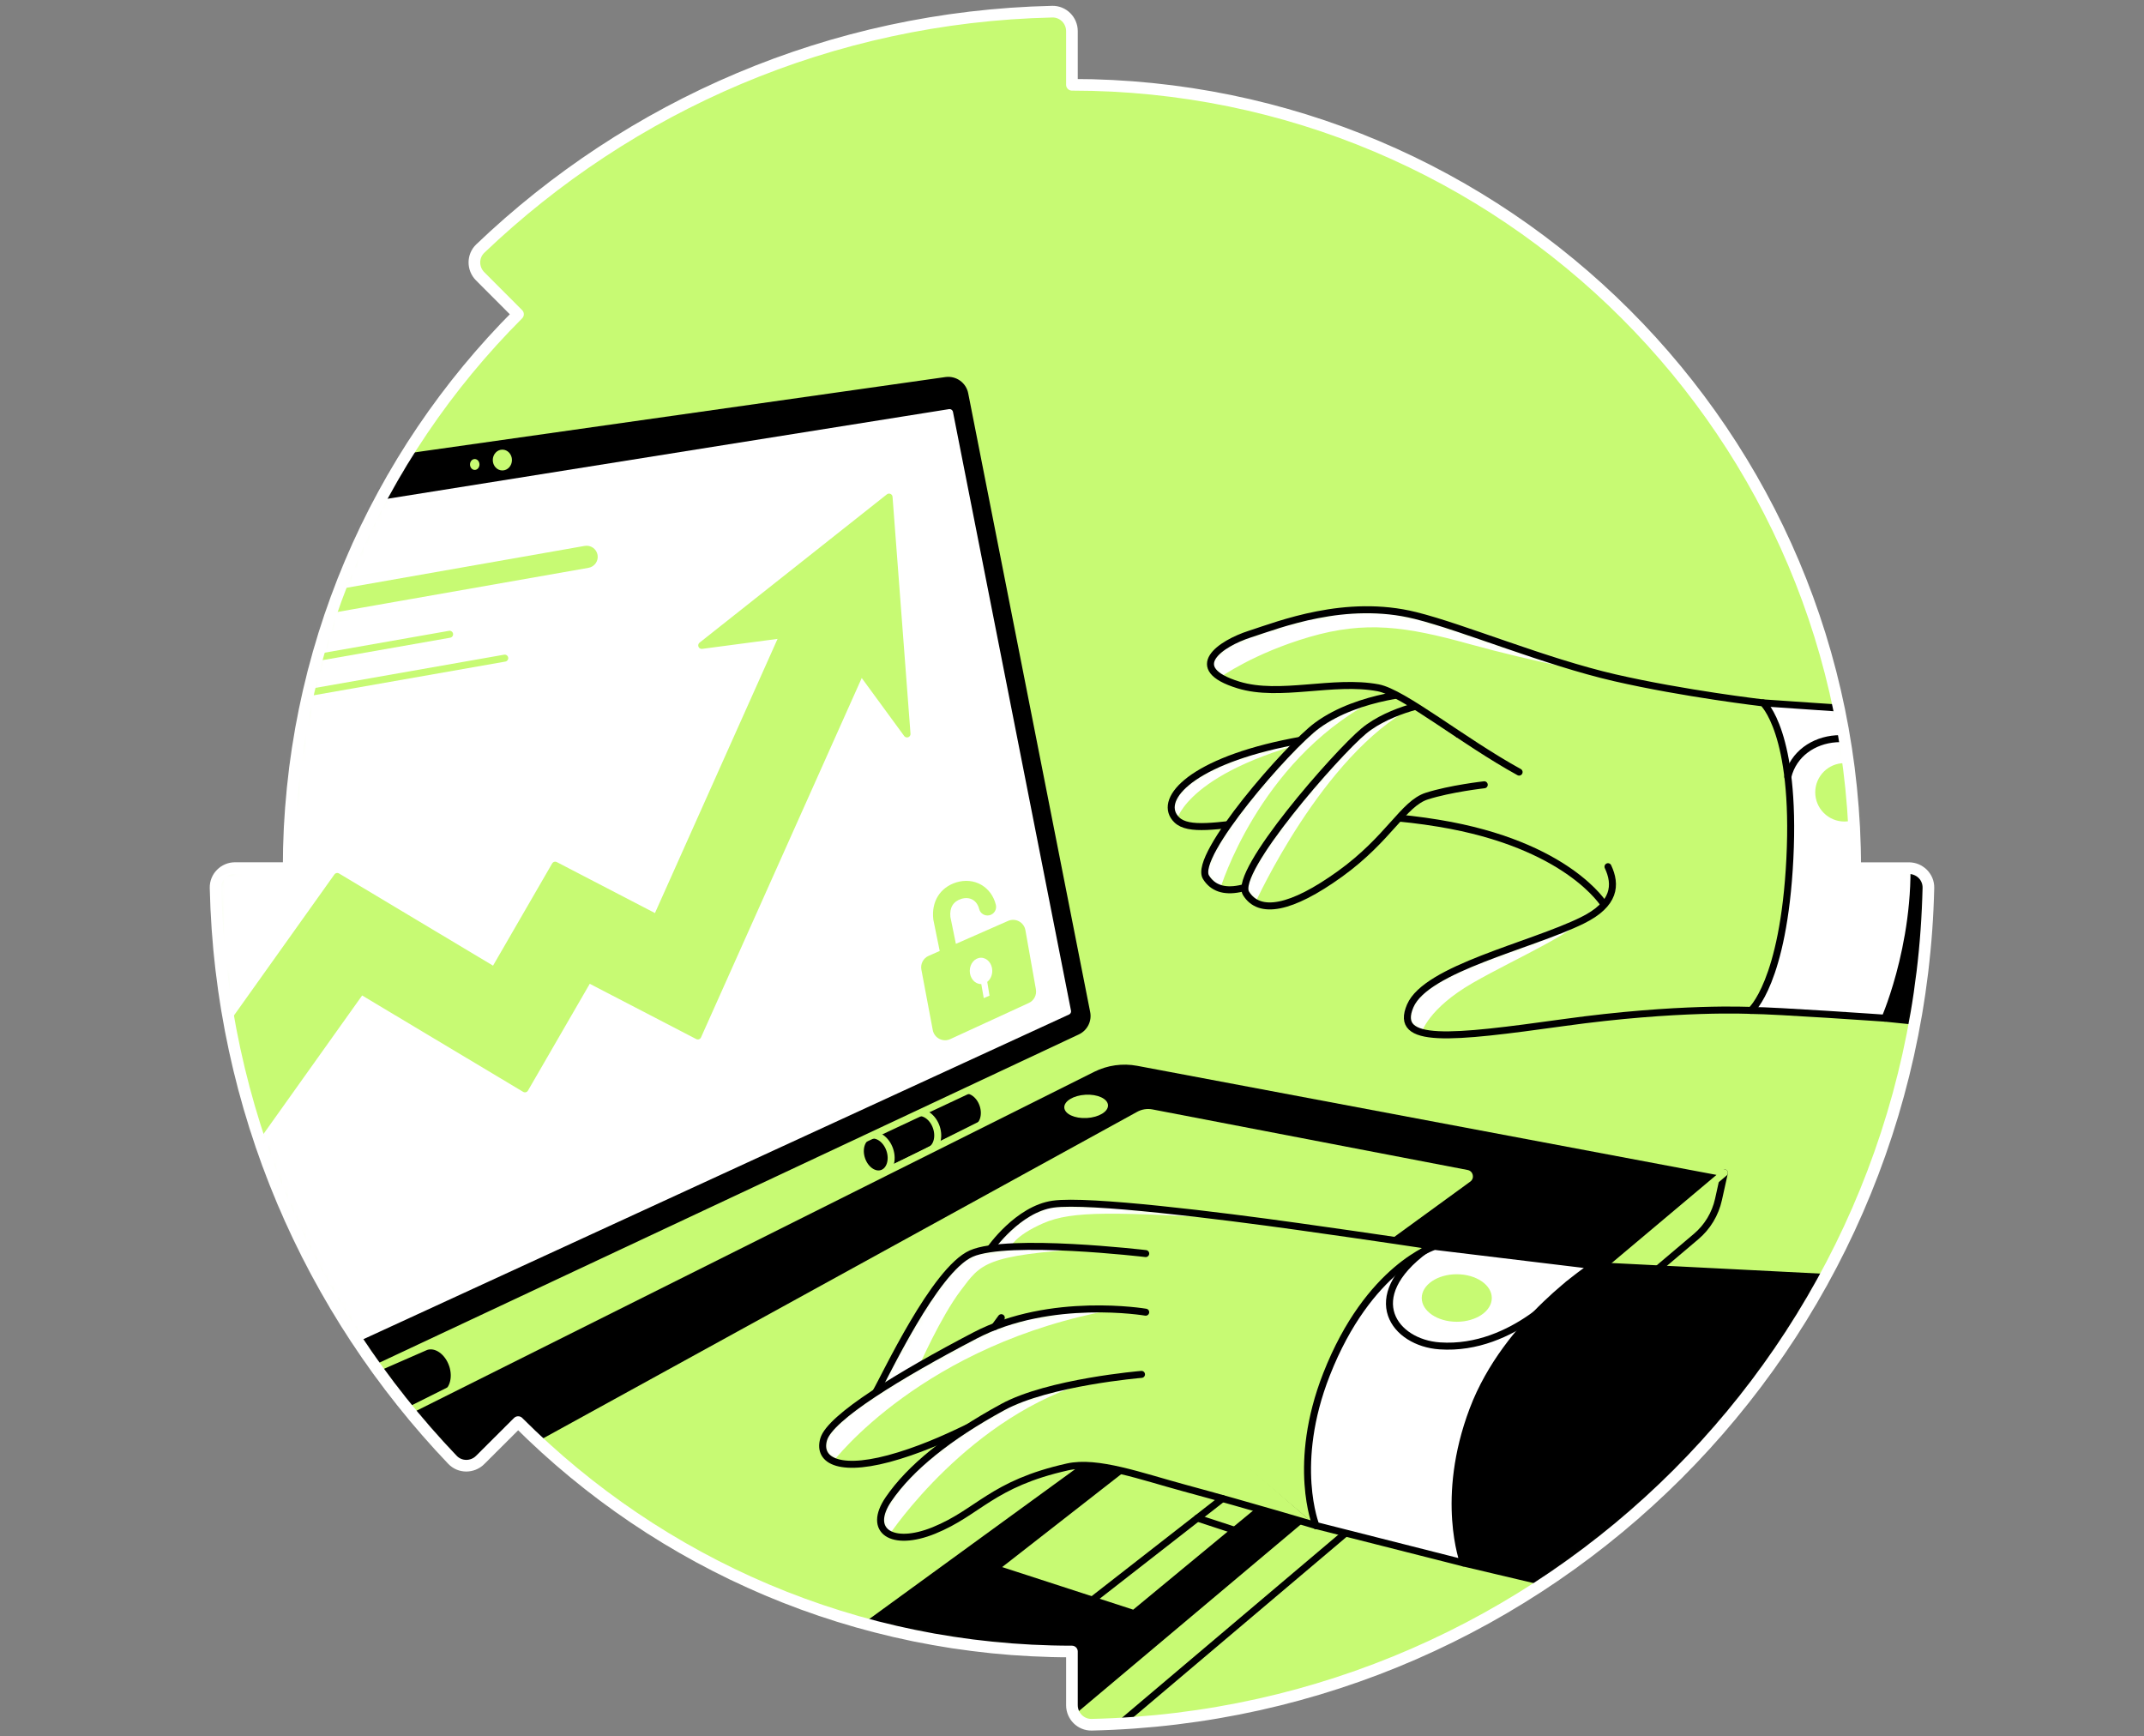 <svg width="368" height="298" viewBox="0 0 368 298" fill="none" xmlns="http://www.w3.org/2000/svg">
<rect x="0" y="0" width="368" height="298" fill="#808080" stroke="none"/>
<path d="M88.937 244.063C113.267 268.389 146.867 283.432 183.989 283.432V292.655C183.989 294.512 185.513 296.04 187.373 295.999C265.879 294.228 329.22 230.898 330.995 152.377C331.04 150.517 329.512 148.993 327.652 148.993H318.428C318.428 74.742 258.236 14.553 183.989 14.553V5.345C183.989 3.481 182.465 1.957 180.604 2.001C142.567 2.861 108.081 18.174 82.438 42.658C81.094 43.939 81.094 46.094 82.404 47.408L88.911 53.93C64.589 78.259 49.546 111.864 49.546 148.982H40.345C38.488 148.982 36.96 150.51 37.001 152.366C37.861 190.399 53.174 224.886 77.662 250.533C78.942 251.88 81.091 251.876 82.412 250.566L88.937 244.059V244.063Z" fill="#C7FA73"/>
<mask id="mask0_8422_6795" style="mask-type:luminance" maskUnits="userSpaceOnUse" x="37" y="2" width="294" height="294">
<path d="M88.937 244.063C113.267 268.389 146.867 283.432 183.989 283.432V292.655C183.989 294.512 185.513 296.04 187.373 295.999C265.879 294.228 329.22 230.898 330.995 152.377C331.04 150.517 329.512 148.993 327.652 148.993H318.428C318.428 74.742 258.236 14.553 183.989 14.553V5.345C183.989 3.481 182.465 1.957 180.604 2.001C142.567 2.861 108.081 18.174 82.438 42.658C81.094 43.939 81.094 46.094 82.404 47.408L88.911 53.93C64.589 78.259 49.546 111.864 49.546 148.982H40.345C38.488 148.982 36.96 150.51 37.001 152.366C37.861 190.399 53.174 224.886 77.662 250.533C78.942 251.88 81.091 251.876 82.412 250.566L88.937 244.059V244.063Z" fill="white"/>
</mask>
<g mask="url(#mask0_8422_6795)">
<path d="M323.544 174.736L330.999 175.5C330.999 175.5 334.121 153.403 332.505 147.683C330.888 141.962 327.349 137.972 327.349 137.972L323.544 174.739V174.736Z" fill="black" stroke="black" stroke-width="1.2" stroke-linecap="round" stroke-linejoin="round"/>
<path d="M302.602 120.626L319.694 121.8C319.694 121.8 326.411 127.838 328.168 143.014C330.11 159.744 323.54 174.74 323.54 174.74C323.54 174.74 304.784 173.426 300.536 173.411C296.044 173.396 302.595 120.63 302.595 120.63L302.602 120.626Z" fill="white" stroke="black" stroke-width="1.2" stroke-linecap="round" stroke-linejoin="round"/>
<path d="M275.354 155.278C275.354 155.278 269.146 144.951 246.964 141.29C221.313 137.057 205.989 144.589 201.989 140.71C198.656 137.481 203.808 131.133 220.295 127.619C236.781 124.102 250.205 125.962 250.205 125.962" fill="#C7FA73"/>
<mask id="mask1_8422_6795" style="mask-type:luminance" maskUnits="userSpaceOnUse" x="201" y="125" width="75" height="31">
<path d="M275.354 155.278C275.354 155.278 269.146 144.951 246.964 141.29C221.313 137.057 205.989 144.589 201.989 140.71C198.656 137.481 203.808 131.133 220.295 127.619C236.781 124.102 250.205 125.962 250.205 125.962" fill="white"/>
</mask>
<g mask="url(#mask1_8422_6795)">
<path d="M228.171 126.405C203.926 131.982 201.985 140.711 201.985 140.711C201.985 140.711 195.962 134.997 212.548 129.731C229.138 124.464 228.167 126.405 228.167 126.405H228.171Z" fill="white"/>
</g>
<path d="M275.354 155.278C275.354 155.278 269.146 144.951 246.964 141.29C221.313 137.057 205.989 144.589 201.989 140.71C198.656 137.481 203.808 131.133 220.295 127.619C236.781 124.102 250.205 125.962 250.205 125.962" stroke="black" stroke-width="1.2" stroke-linecap="round" stroke-linejoin="round"/>
<path d="M168.72 189.606C168.119 187.819 166.55 186.738 165.218 187.185C165.074 187.233 164.941 187.299 164.815 187.38L149.215 194.906L151.4 201.372L167.403 193.651C168.731 193.201 169.322 191.388 168.72 189.606Z" fill="black" stroke="#C7FA73" stroke-width="1.2" stroke-linecap="round" stroke-linejoin="round"/>
<path d="M77.662 234.246C76.879 231.932 74.85 230.529 73.126 231.109C72.941 231.171 62.26 235.866 62.26 235.866L68.184 243.661L75.957 239.487C77.68 238.904 78.444 236.556 77.665 234.242L77.662 234.246Z" fill="black" stroke="#C7FA73" stroke-width="1.2" stroke-linecap="round" stroke-linejoin="round"/>
<path d="M159.401 197.512C160.73 197.061 161.32 195.249 160.719 193.467C160.117 191.68 158.548 190.599 157.216 191.045" stroke="#C7FA73" stroke-width="1.2" stroke-linecap="round" stroke-linejoin="round"/>
<path d="M151.407 201.371C152.738 200.922 153.327 199.109 152.724 197.323C152.121 195.537 150.553 194.453 149.222 194.902C147.892 195.352 147.302 197.164 147.905 198.95C148.509 200.737 150.076 201.821 151.407 201.371Z" fill="black" stroke="#C7FA73" stroke-width="1.2" stroke-linecap="round" stroke-linejoin="round"/>
<path d="M295.977 201.28L294.966 205.849C294.416 208.337 293.065 210.577 291.117 212.223L187.787 299.635" fill="#C7FA73"/>
<path d="M295.977 201.28L294.966 205.849C294.416 208.337 293.065 210.577 291.117 212.223L187.787 299.635" stroke="black" stroke-width="1.2" stroke-linecap="round" stroke-linejoin="round"/>
<path d="M65.815 77.794L162.18 64.116C164.336 63.81 166.354 65.246 166.775 67.379L187.709 173.569C188.075 175.415 187.133 177.271 185.428 178.072L62.253 235.869C62.253 235.869 41.164 212.271 37.001 182.531C32.838 152.79 34.454 145.678 34.454 145.678H44.154C44.154 145.678 42.699 132.587 48.032 114.646C52.439 99.817 65.811 77.794 65.811 77.794H65.815Z" fill="black" stroke="#C7FA73" stroke-width="1.2" stroke-linecap="round" stroke-linejoin="round"/>
<path d="M62.22 86.888L162.981 70.808L183.24 173.566L58.444 230.979C58.444 230.979 40.85 209.953 36.993 182.416C33.137 154.883 34.454 145.697 34.454 145.697L45.25 145.874C45.25 145.874 46.578 131.096 49.273 117.027C51.967 102.961 62.22 86.885 62.22 86.885V86.888Z" fill="white" stroke="white" stroke-width="1.2" stroke-linecap="round" stroke-linejoin="round"/>
<path d="M67.752 243.303L187.536 183.413C189.938 182.213 192.67 181.83 195.308 182.328L295.977 201.28L180.25 298.583C180.25 298.583 138.873 287.917 114.304 274.984C89.734 262.056 67.752 243.303 67.752 243.303Z" fill="black" stroke="#C7FA73" stroke-width="1.2" stroke-linecap="round" stroke-linejoin="round"/>
<path d="M89.088 249.123L195.161 190.824C195.969 190.374 196.91 190.222 197.814 190.399L251.914 200.796C252.869 200.981 253.146 202.217 252.36 202.789L145.819 280.317C145.819 280.317 126.262 273.689 113.171 266.255C100.08 258.819 89.088 249.123 89.088 249.123Z" fill="#C7FA73"/>
<path d="M186.54 191.874C188.612 191.758 190.242 190.77 190.18 189.667C190.118 188.564 188.389 187.763 186.317 187.879C184.245 187.995 182.616 188.983 182.677 190.086C182.739 191.189 184.468 191.99 186.54 191.874Z" fill="#C7FA73"/>
<path d="M170.754 269.164L194.633 276.922L220.199 255.796L195.478 249.869L170.754 269.164Z" fill="#C7FA73" stroke="black" stroke-width="1.2" stroke-linecap="round" stroke-linejoin="round"/>
<path d="M177.807 169.802L176.002 159.637C175.759 158.268 174.301 157.489 173.027 158.046L164.07 161.984L163.125 157.356C162.963 155.769 163.616 154.699 165.004 154.263C165.723 154.046 166.391 154.097 166.938 154.407C167.488 154.721 167.886 155.282 168.06 155.991C168.255 156.784 169.056 157.268 169.85 157.072C170.643 156.876 171.127 156.076 170.931 155.282C170.558 153.776 169.661 152.555 168.399 151.835C167.148 151.123 165.638 150.979 164.129 151.436C161.357 152.307 159.848 154.728 160.191 157.755C160.195 157.799 160.202 157.84 160.209 157.884L161.294 163.206L159.39 164.044C158.475 164.446 157.962 165.424 158.146 166.406L160.102 176.781C160.361 178.15 161.841 178.914 163.107 178.331L176.589 172.13C177.475 171.721 177.977 170.768 177.803 169.809L177.807 169.802Z" fill="#C7FA73"/>
<path d="M170.315 166.627C170.315 165.379 169.451 164.368 168.384 164.368C167.318 164.368 166.454 165.379 166.454 166.627C166.454 167.874 167.318 168.886 168.384 168.886C168.399 168.886 168.414 168.882 168.429 168.882L168.853 171.296L169.842 170.875L169.455 168.506C169.971 168.1 170.311 167.413 170.311 166.631L170.315 166.627Z" fill="white"/>
<path d="M152.599 85.312L120.445 110.764L142.427 107.856L155.681 125.959L152.599 85.312Z" fill="#C7FA73" stroke="#C7FA73" stroke-width="1.2" stroke-linecap="round" stroke-linejoin="round"/>
<path d="M39.739 201.28L32.502 186.052L57.887 150.421L84.84 166.553L95.293 148.483L112.706 157.526L138.29 100.323L151.735 106.339L119.777 177.792L100.995 168.041L90.103 186.867L61.991 170.045L39.739 201.28Z" fill="#C7FA73" stroke="#C7FA73" stroke-width="1.2" stroke-linecap="round" stroke-linejoin="round"/>
<path d="M102.567 95.237C102.386 94.196 101.393 93.506 100.356 93.687L48.619 102.785C47.582 102.966 46.888 103.958 47.069 104.995C47.235 105.933 48.055 106.59 48.977 106.575C49.077 106.575 49.18 106.564 49.28 106.546L101.017 97.448C102.054 97.267 102.748 96.274 102.567 95.237Z" fill="#C7FA73"/>
<path d="M77.171 108.852L48.335 113.923" stroke="#C7FA73" stroke-width="1.2" stroke-linecap="round" stroke-linejoin="round"/>
<path d="M86.634 112.949L46.925 119.932" stroke="#C7FA73" stroke-width="1.2" stroke-linecap="round" stroke-linejoin="round"/>
<path d="M86.228 80.74C87.137 80.74 87.874 79.94 87.874 78.953C87.874 77.967 87.137 77.167 86.228 77.167C85.319 77.167 84.582 77.967 84.582 78.953C84.582 79.94 85.319 80.74 86.228 80.74Z" fill="#C7FA73"/>
<path d="M81.486 80.647C81.934 80.647 82.297 80.229 82.297 79.713C82.297 79.198 81.934 78.78 81.486 78.78C81.037 78.78 80.674 79.198 80.674 79.713C80.674 80.229 81.037 80.647 81.486 80.647Z" fill="#C7FA73"/>
<path d="M244.336 118.766C244.336 118.766 233.345 119.168 226.071 124.505C221.162 128.107 204.735 146.871 206.997 150.547C209.26 154.223 214.718 153.271 223.14 147.199C231.563 141.128 233.988 135.149 238.029 133.853C242.07 132.562 247.887 131.912 247.887 131.912" fill="#C7FA73"/>
<mask id="mask2_8422_6795" style="mask-type:luminance" maskUnits="userSpaceOnUse" x="206" y="118" width="42" height="35">
<path d="M244.336 118.766C244.336 118.766 233.345 119.168 226.071 124.505C221.162 128.107 204.735 146.871 206.997 150.547C209.26 154.223 214.718 153.271 223.14 147.199C231.563 141.128 233.988 135.149 238.029 133.853C242.07 132.562 247.887 131.912 247.887 131.912" fill="white"/>
</mask>
<g mask="url(#mask2_8422_6795)">
<path d="M235.324 120.463C215.929 130.971 209.462 152.477 209.462 152.477C209.462 152.477 203.605 153.3 209.462 143.549C215.32 133.798 225.399 123.914 230.061 122.176C234.722 120.438 235.324 120.463 235.324 120.463Z" fill="white"/>
</g>
<path d="M244.336 118.766C244.336 118.766 233.345 119.168 226.071 124.505C221.162 128.107 204.735 146.871 206.997 150.547C209.26 154.223 214.718 153.271 223.14 147.199C231.563 141.128 233.988 135.149 238.029 133.853C242.07 132.562 247.887 131.912 247.887 131.912" stroke="black" stroke-width="1.2" stroke-linecap="round" stroke-linejoin="round"/>
<path d="M246.355 120.463C246.355 120.463 238.76 121.582 234.072 125.468C229.385 129.354 211.607 149.642 213.869 153.318C216.132 156.994 221.59 156.042 230.013 149.971C238.435 143.9 240.86 137.921 244.901 136.625C248.942 135.333 254.759 134.684 254.759 134.684" fill="#C7FA73"/>
<mask id="mask3_8422_6795" style="mask-type:luminance" maskUnits="userSpaceOnUse" x="213" y="120" width="42" height="36">
<path d="M246.355 120.464C246.355 120.464 238.76 121.582 234.072 125.469C229.385 129.355 211.607 149.643 213.869 153.319C216.132 156.995 221.59 156.043 230.013 149.971C238.435 143.9 240.86 137.921 244.901 136.626C248.942 135.334 254.759 134.684 254.759 134.684" fill="white"/>
</mask>
<g mask="url(#mask3_8422_6795)">
<path d="M242.561 121.335C226.957 129.599 215.478 154.899 215.478 154.899C215.478 154.899 211.323 154.677 215.744 147.392C220.166 140.106 230.599 127.159 234.899 124.834C239.199 122.509 242.558 121.339 242.558 121.339L242.561 121.335Z" fill="white"/>
</g>
<path d="M246.355 120.463C246.355 120.463 238.76 121.582 234.072 125.468C229.385 129.354 211.607 149.642 213.869 153.318C216.132 156.994 221.59 156.042 230.013 149.971C238.435 143.9 240.86 137.921 244.901 136.625C248.942 135.333 254.759 134.684 254.759 134.684" stroke="black" stroke-width="1.2" stroke-linecap="round" stroke-linejoin="round"/>
<path d="M260.742 132.507C251.043 127.173 240.875 118.858 236.538 118.039C228.821 116.585 219.69 119.737 212.577 117.555C203.244 114.691 209.507 110.443 214.519 108.827C219.531 107.21 230.965 102.645 242.967 105.638C251.305 107.716 265.193 113.566 277.151 116.315C289.113 119.061 302.61 120.63 302.61 120.63C302.61 120.63 308.308 125.682 307.216 147.38C306.146 168.68 300.547 173.411 300.547 173.411C300.547 173.411 288.142 172.754 268.341 175.504C249.016 178.187 239.18 179.294 242.056 172.625C244.824 166.211 262.683 162.332 271.571 157.969C277.273 155.168 277.454 151.839 275.999 148.742" fill="#C7FA73"/>
<mask id="mask4_8422_6795" style="mask-type:luminance" maskUnits="userSpaceOnUse" x="207" y="104" width="101" height="74">
<path d="M260.742 132.508C251.043 127.174 240.875 118.859 236.538 118.04C228.821 116.586 219.69 119.738 212.577 117.556C203.244 114.692 209.507 110.444 214.519 108.828C219.531 107.211 230.965 102.646 242.967 105.639C251.305 107.717 265.193 113.567 277.151 116.316C289.113 119.062 302.61 120.631 302.61 120.631C302.61 120.631 308.308 125.683 307.216 147.381C306.146 168.681 300.547 173.412 300.547 173.412C300.547 173.412 288.142 172.755 268.341 175.505C249.016 178.188 239.18 179.295 242.056 172.626C244.824 166.212 262.683 162.333 271.571 157.97C277.273 155.169 277.454 151.84 275.999 148.743" fill="white"/>
</mask>
<g mask="url(#mask4_8422_6795)">
<path d="M274.479 155.478C270.843 159.984 260.498 164.262 252.821 168.669C245.145 173.076 244.03 177.176 244.03 177.176C244.03 177.176 234.515 174.522 247.891 167.495C261.266 160.468 274.479 155.478 274.479 155.478Z" fill="white"/>
<path d="M209.451 116.234C209.451 116.234 215.202 112.101 224.779 109.31C234.357 106.524 241.266 107.491 252.176 110.521C263.085 113.551 274.483 115.655 274.483 115.655C274.483 115.655 256.981 107.967 241.487 105.302C225.993 102.638 212.363 108.343 209.455 110.765C204.661 114.758 209.455 116.227 209.455 116.227L209.451 116.234Z" fill="white"/>
</g>
<path d="M260.742 132.507C251.043 127.173 240.875 118.858 236.538 118.039C228.821 116.585 219.69 119.737 212.577 117.555C203.244 114.691 209.507 110.443 214.519 108.827C219.531 107.21 230.965 102.645 242.967 105.638C251.305 107.716 265.193 113.566 277.151 116.315C289.113 119.061 302.61 120.63 302.61 120.63C302.61 120.63 308.308 125.682 307.216 147.38C306.146 168.68 300.547 173.411 300.547 173.411C300.547 173.411 288.142 172.754 268.341 175.504C249.016 178.187 239.18 179.294 242.056 172.625C244.824 166.211 262.683 162.332 271.571 157.969C277.273 155.168 277.454 151.839 275.999 148.742" stroke="black" stroke-width="1.2" stroke-linecap="round" stroke-linejoin="round"/>
<path d="M169.986 214.312C169.986 214.312 174.71 207.503 180.771 206.654C186.831 205.805 209.378 208.617 222.712 210.485C236.047 212.352 246.23 213.902 246.23 213.902L225.864 261.812" fill="#C7FA73"/>
<mask id="mask5_8422_6795" style="mask-type:luminance" maskUnits="userSpaceOnUse" x="169" y="206" width="78" height="56">
<path d="M169.986 214.312C169.986 214.312 174.71 207.503 180.771 206.654C186.831 205.805 209.378 208.617 222.712 210.485C236.047 212.352 246.23 213.902 246.23 213.902L225.864 261.812" fill="white"/>
</mask>
<g mask="url(#mask5_8422_6795)">
<path d="M213.67 209.267C191.319 207.986 184.048 207.742 179.076 209.927C174.105 212.112 173.481 213.991 173.481 213.991L169.986 214.312C169.986 214.312 173.378 207.986 180.771 206.654C188.167 205.321 213.666 209.267 213.666 209.267H213.67Z" fill="white"/>
</g>
<path d="M169.986 214.312C169.986 214.312 174.71 207.503 180.771 206.654C186.831 205.805 209.378 208.617 222.712 210.485C236.047 212.352 246.23 213.902 246.23 213.902L225.864 261.812" stroke="black" stroke-width="1.2" stroke-linecap="round" stroke-linejoin="round"/>
<path d="M306.865 133.311C308.784 125.468 320.665 123.981 325.891 132.665" stroke="black" stroke-width="1.2" stroke-linecap="round" stroke-linejoin="round"/>
<path d="M196.652 215.139C196.652 215.139 173.013 212.352 166.709 215.139C160.405 217.925 151.846 236.383 150.307 238.974" fill="#C7FA73"/>
<mask id="mask6_8422_6795" style="mask-type:luminance" maskUnits="userSpaceOnUse" x="150" y="213" width="47" height="26">
<path d="M196.652 215.139C196.652 215.139 173.013 212.352 166.709 215.139C160.405 217.925 151.846 236.383 150.307 238.974" fill="white"/>
</mask>
<g mask="url(#mask6_8422_6795)">
<path d="M187.037 214.275C168.934 215.423 168.37 216.877 164.893 221.483C161.416 226.089 157.759 234.434 157.759 234.434L150.617 238.424C150.617 238.424 157.164 224.576 161.999 219.313C166.834 214.046 169.255 214.153 176.611 213.899C183.967 213.644 187.037 214.271 187.037 214.271V214.275Z" fill="white"/>
</g>
<path d="M196.652 215.139C196.652 215.139 173.013 212.352 166.709 215.139C160.405 217.925 151.846 236.383 150.307 238.974" stroke="black" stroke-width="1.2" stroke-linecap="round" stroke-linejoin="round"/>
<path d="M316.583 140.991C319.351 140.991 321.595 138.747 321.595 135.979C321.595 133.211 319.351 130.967 316.583 130.967C313.815 130.967 311.571 133.211 311.571 135.979C311.571 138.747 313.815 140.991 316.583 140.991Z" fill="#C7FA73"/>
<path d="M196.652 225.199C196.652 225.199 180.346 222.413 167.347 229.2C154.345 235.987 142.468 243.262 141.375 247.019C140.283 250.776 144.31 252.921 154.345 249.813C164.38 246.705 170.466 242.048 176.53 240.959" fill="#C7FA73"/>
<mask id="mask7_8422_6795" style="mask-type:luminance" maskUnits="userSpaceOnUse" x="141" y="224" width="56" height="28">
<path d="M196.652 225.199C196.652 225.199 180.346 222.413 167.347 229.2C154.345 235.987 142.468 243.262 141.375 247.019C140.283 250.776 144.31 252.921 154.345 249.813C164.38 246.705 170.466 242.048 176.53 240.959" fill="white"/>
</mask>
<g mask="url(#mask7_8422_6795)">
<path d="M191.481 224.704C158.427 230.532 143.062 250.765 143.062 250.765C143.062 250.765 137.666 248.203 144.889 242.896C152.112 237.589 165.118 229.351 172.164 227.14C179.925 224.704 191.481 224.704 191.481 224.704Z" fill="white"/>
</g>
<path d="M196.652 225.199C196.652 225.199 180.346 222.413 167.347 229.2C154.345 235.987 142.468 243.262 141.375 247.019C140.283 250.776 144.31 252.921 154.345 249.813C164.38 246.705 170.466 242.048 176.53 240.959" stroke="black" stroke-width="1.2" stroke-linecap="round" stroke-linejoin="round"/>
<path d="M225.868 261.812C225.868 261.812 214.796 258.494 203.321 255.386C195.873 253.371 188.362 250.603 183.24 251.751C170.226 254.659 168.045 259.509 160.287 262.661C153.142 265.561 148.757 262.764 152.529 257.268C156.164 251.965 162.671 246.628 172.119 241.483C179.999 237.191 195.928 235.873 195.928 235.873" fill="#C7FA73"/>
<mask id="mask8_8422_6795" style="mask-type:luminance" maskUnits="userSpaceOnUse" x="151" y="235" width="75" height="29">
<path d="M225.868 261.812C225.868 261.812 214.796 258.494 203.321 255.386C195.873 253.371 188.362 250.603 183.24 251.751C170.226 254.659 168.045 259.509 160.287 262.661C153.142 265.561 148.757 262.764 152.529 257.268C156.164 251.965 162.671 246.628 172.119 241.483C179.999 237.191 195.928 235.873 195.928 235.873" fill="white"/>
</mask>
<g mask="url(#mask8_8422_6795)">
<path d="M187.787 236.928C166.428 242.66 152.695 263.332 152.695 263.332C152.695 263.332 146.797 261.081 157.22 251.869C167.643 242.657 178.32 238.589 181.867 237.969C185.414 237.349 187.79 236.925 187.79 236.925L187.787 236.928Z" fill="white"/>
</g>
<path d="M225.868 261.812C225.868 261.812 214.796 258.494 203.321 255.386C195.873 253.371 188.362 250.603 183.24 251.751C170.226 254.659 168.045 259.509 160.287 262.661C153.142 265.561 148.757 262.764 152.529 257.268C156.164 251.965 162.671 246.628 172.119 241.483C179.999 237.191 195.928 235.873 195.928 235.873" stroke="black" stroke-width="1.2" stroke-linecap="round" stroke-linejoin="round"/>
<path d="M171.865 226.141L170.754 227.658" stroke="black" stroke-width="1.2" stroke-linecap="round" stroke-linejoin="round"/>
<path d="M273.508 217.202C273.508 217.202 308.342 218.981 316.502 219.383C323.33 219.723 286.599 259.893 280.056 263.761C273.508 267.629 268.662 272.357 268.662 272.357L251.205 268.234C251.205 268.234 241.993 253.892 251.205 237.97C260.417 222.048 273.512 217.198 273.512 217.198L273.508 217.202Z" fill="black" stroke="black" stroke-width="1.2" stroke-linecap="round" stroke-linejoin="round"/>
<path d="M246.233 213.898C246.233 213.898 234.914 217.453 227.687 235.866C221.627 251.304 225.868 261.808 225.868 261.808L251.205 268.234C251.205 268.234 247.045 257.202 252.821 241.93C258.598 226.654 273.508 217.202 273.508 217.202L246.233 213.902V213.898Z" fill="white" stroke="black" stroke-width="1.2" stroke-linecap="round" stroke-linejoin="round"/>
<path d="M244.728 214.456C233.504 222.727 239.369 230.444 247.108 230.979C259.93 231.869 269.205 220.401 269.205 220.401" stroke="black" stroke-width="1.2" stroke-linecap="round" stroke-linejoin="round"/>
<path d="M250.042 226.842C253.363 226.842 256.055 225.016 256.055 222.763C256.055 220.511 253.363 218.685 250.042 218.685C246.722 218.685 244.03 220.511 244.03 222.763C244.03 225.016 246.722 226.842 250.042 226.842Z" fill="#C7FA73"/>
<path d="M187.484 274.601L209.832 257.18" stroke="black" stroke-width="1.2" stroke-linecap="round" stroke-linejoin="round"/>
<path d="M205.528 260.535L211.924 262.632" stroke="black" stroke-width="1.2" stroke-linecap="round" stroke-linejoin="round"/>
</g>
<path d="M88.937 244.063C113.267 268.389 146.867 283.432 183.989 283.432V292.655C183.989 294.512 185.513 296.04 187.373 295.999C265.879 294.228 329.22 230.898 330.995 152.377C331.04 150.517 329.512 148.993 327.652 148.993H318.428C318.428 74.742 258.236 14.553 183.989 14.553V5.345C183.989 3.481 182.465 1.957 180.604 2.001C142.567 2.861 108.081 18.174 82.438 42.658C81.094 43.939 81.094 46.094 82.404 47.408L88.911 53.93C64.589 78.259 49.546 111.864 49.546 148.982H40.345C38.488 148.982 36.96 150.51 37.001 152.366C37.861 190.399 53.174 224.886 77.662 250.533C78.942 251.88 81.091 251.876 82.412 250.566L88.937 244.059V244.063Z" stroke="white" stroke-width="2" stroke-linecap="round" stroke-linejoin="round"/>
</svg>
